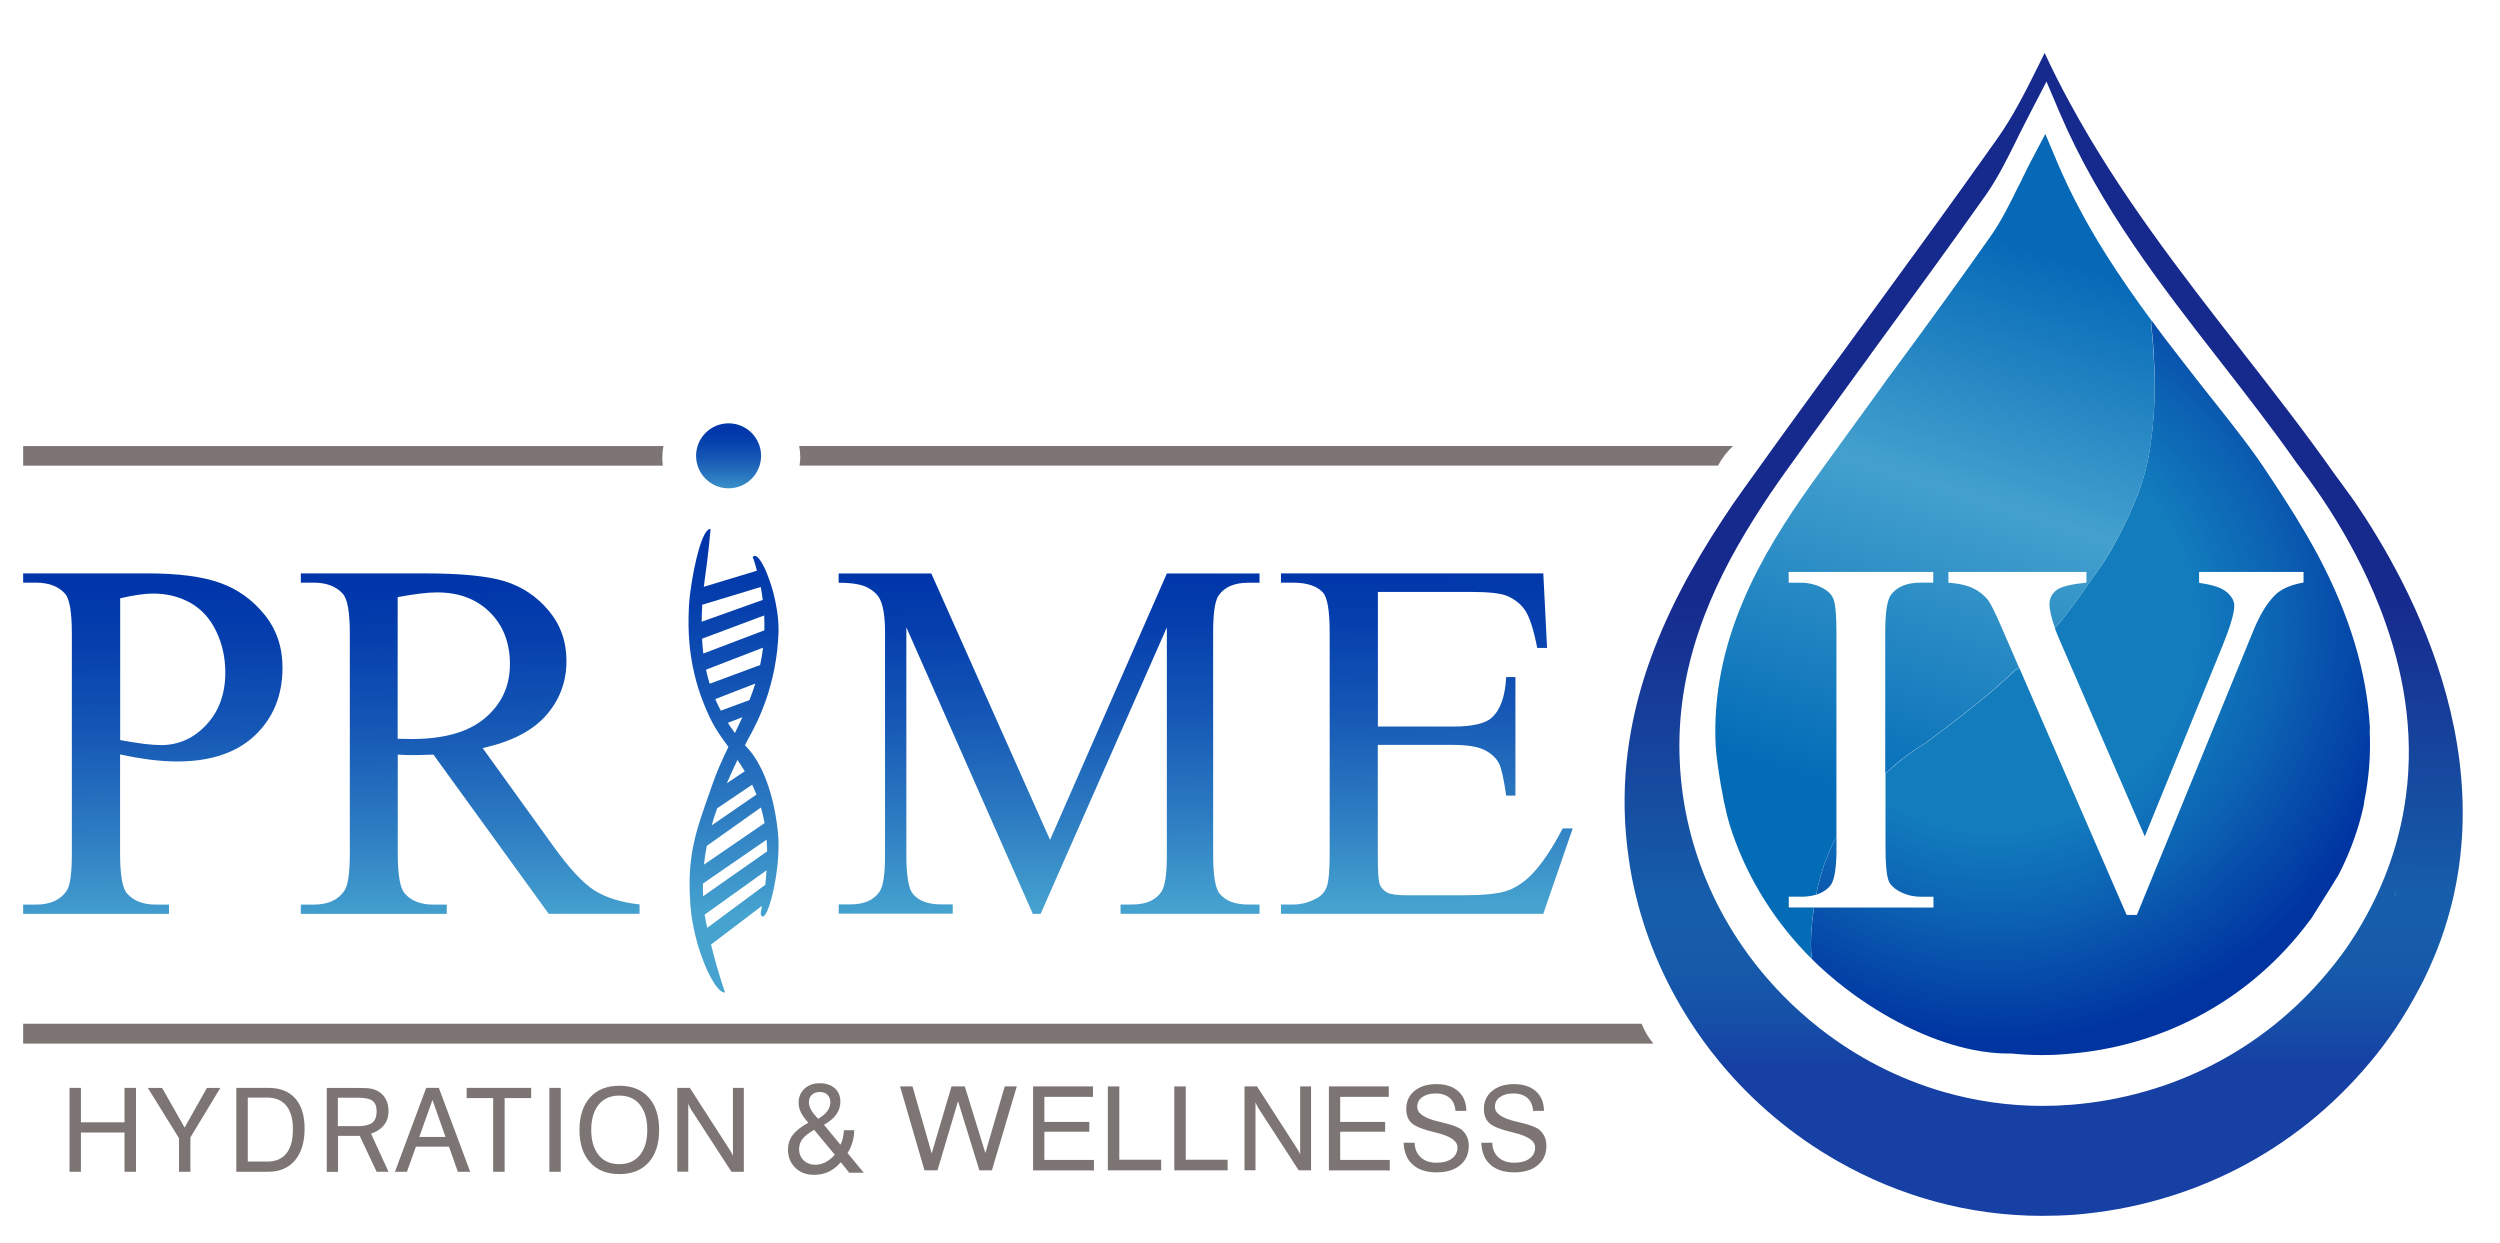 <?xml version="1.0" encoding="UTF-8"?> <!-- Generator: Adobe Illustrator 24.1.1, SVG Export Plug-In . SVG Version: 6.00 Build 0) --> <svg xmlns="http://www.w3.org/2000/svg" xmlns:xlink="http://www.w3.org/1999/xlink" id="Layer_1" x="0px" y="0px" viewBox="0 0 259.2 128.91" style="enable-background:new 0 0 259.2 128.91;" xml:space="preserve"> <style type="text/css"> .st0{fill:url(#SVGID_1_);} .st1{fill:url(#SVGID_2_);} .st2{fill:url(#SVGID_3_);} .st3{fill:url(#SVGID_4_);} .st4{fill:url(#SVGID_5_);} .st5{fill:#EF4136;} .st6{fill:url(#SVGID_6_);} .st7{fill:url(#SVGID_7_);} .st8{fill:url(#SVGID_8_);} .st9{fill:url(#SVGID_9_);} .st10{fill:url(#SVGID_10_);} .st11{fill:#BE1E2D;} .st12{fill:url(#SVGID_11_);} .st13{fill:url(#SVGID_12_);} .st14{fill:url(#SVGID_13_);} .st15{fill:url(#SVGID_14_);} .st16{fill:url(#SVGID_15_);} .st17{fill:url(#SVGID_16_);} .st18{fill:url(#SVGID_17_);} .st19{fill:url(#SVGID_18_);} .st20{fill:url(#SVGID_19_);} .st21{fill:url(#SVGID_20_);} .st22{fill:url(#SVGID_21_);} .st23{fill:url(#SVGID_22_);} .st24{fill:url(#SVGID_23_);} .st25{fill:#EC008C;} .st26{fill:none;} .st27{fill:#7D7573;} .st28{fill:url(#SVGID_24_);} .st29{fill:url(#SVGID_25_);} .st30{fill:url(#SVGID_26_);} </style> <linearGradient id="SVGID_1_" gradientUnits="userSpaceOnUse" x1="204.204" y1="74.018" x2="204.22" y2="74.018"> <stop offset="0" style="stop-color:#0E85D9"></stop> <stop offset="0.206" style="stop-color:#0C6ECA"></stop> <stop offset="0.525" style="stop-color:#0B51B8"></stop> <stop offset="0.8" style="stop-color:#093FAC"></stop> <stop offset="1" style="stop-color:#0939A8"></stop> </linearGradient> <path class="st0" d="M204.22,74.01c0,0.01-0.01,0.01-0.01,0.01l0,0v-0.01h0C204.21,74.01,204.22,74.01,204.22,74.01z"></path> <linearGradient id="SVGID_2_" gradientUnits="userSpaceOnUse" x1="204.204" y1="74.018" x2="204.22" y2="74.018"> <stop offset="0" style="stop-color:#0E85D9"></stop> <stop offset="0.269" style="stop-color:#1794E0"></stop> <stop offset="0.692" style="stop-color:#22A6E8"></stop> <stop offset="1" style="stop-color:#26ACEB"></stop> </linearGradient> <path class="st1" d="M204.22,74.01c0,0.01-0.01,0.01-0.01,0.01l0,0v-0.01h0C204.21,74.01,204.22,74.01,204.22,74.01z"></path> <g> <linearGradient id="SVGID_3_" gradientUnits="userSpaceOnUse" x1="260.374" y1="256.936" x2="260.396" y2="256.936" gradientTransform="matrix(0.668 -0.744 0.744 0.668 -160.923 96.252)"> <stop offset="0" style="stop-color:#0E85D9"></stop> <stop offset="0.269" style="stop-color:#1794E0"></stop> <stop offset="0.692" style="stop-color:#22A6E8"></stop> <stop offset="1" style="stop-color:#26ACEB"></stop> </linearGradient> <path class="st2" d="M204.21,74.02L204.21,74.02L204.21,74.02L204.21,74.02c0.01,0.01,0.01,0,0.01-0.01 C204.22,74.01,204.21,74.01,204.21,74.02z"></path> </g> <linearGradient id="SVGID_4_" gradientUnits="userSpaceOnUse" x1="211.955" y1="125.856" x2="211.739" y2="6.053"> <stop offset="0.128" style="stop-color:#1640A4"></stop> <stop offset="0.17" style="stop-color:#1650A8"></stop> <stop offset="0.218" style="stop-color:#165BAA"></stop> <stop offset="0.274" style="stop-color:#165EAB"></stop> <stop offset="0.54" style="stop-color:#16298D"></stop> </linearGradient> <path class="st3" d="M244.21,52.13c-0.03-0.05-0.07-0.1-0.1-0.15c-0.99-1.4-1.71-2.33-1.97-2.7c-3.09-4.4-6.47-8.73-9.72-12.9 l-0.06-0.08c-6.27-8.05-12.71-16.32-17.77-25.65c-0.92-1.69-1.79-3.4-2.6-5.16c-0.07,0.15-0.19,0.38-0.3,0.61 c-0.19,0.38-0.38,0.77-0.38,0.77c-1.33,2.68-2.6,5.2-4.23,7.5c-4.62,6.55-9.42,13.1-14.07,19.48l-0.05,0.06l-0.41,0.56 c-0.43,0.59-0.86,1.18-1.29,1.78c-0.83,1.13-1.67,2.26-2.51,3.41c-2.6,3.57-5.22,7.18-7.79,10.78c-0.4,0.55-0.79,1.12-1.19,1.68 c-0.02,0.03-0.04,0.06-0.07,0.1c-6.17,9.06-11.82,19.9-11.22,32.78c0.06,1.31,0.19,2.6,0.37,3.88c0.14,1.04,0.32,2.07,0.55,3.09 c1.09,4.97,3.07,9.64,5.76,13.83c0.94,1.48,1.97,2.89,3.09,4.25c3.41,4.15,7.58,7.67,12.28,10.34c6.3,3.6,13.55,5.67,21.18,5.67 c1.16,0,2.32-0.04,3.42-0.12c12.02-0.98,22.84-6.54,30.52-15.71c2-2.36,3.7-4.93,5.1-7.6c0.16-0.28,0.3-0.56,0.44-0.83 c0.1-0.22,0.2-0.43,0.31-0.64C261.31,80.79,249.87,60.46,244.21,52.13z M248.21,92.99c0.07-0.12,0.13-0.23,0.18-0.35 c0,0,0.02,0.03,0.02,0.03L248.21,92.99z M249.24,83.89c-0.71,4.13-2.23,8.42-4.87,12.73c-0.12,0.2-0.26,0.41-0.39,0.61 c-0.35,0.57-0.74,1.12-1.14,1.67c-0.51,0.69-1.03,1.36-1.59,2.02c-6.66,7.95-16.07,12.78-26.5,13.62c-0.99,0.08-1.99,0.12-2.99,0.12 c-3.49,0-6.91-0.5-10.14-1.42c-4.73-1.35-9.1-3.61-12.91-6.59c-1.36-1.06-2.65-2.21-3.85-3.44c-6.24-6.35-10.27-14.87-10.7-24.19 c-0.47-9.74,3.18-18.04,7.62-25.12c0.04-0.06,0.08-0.12,0.11-0.18c1.07-1.71,2.19-3.34,3.31-4.91c1.67-2.34,3.36-4.66,5.04-6.96 c0.84-1.17,1.69-2.34,2.53-3.49c0.42-0.56,0.82-1.12,1.22-1.68l0.51-0.7l0.69-0.95c3.53-4.82,7.16-9.81,10.66-14.75 c1.25-1.77,2.25-3.79,3.24-5.79l0.23-0.47c0.41-0.8,0.81-1.62,1.25-2.46l1.61-3.1l1.36,3.2c4.11,9.68,10.5,17.9,16.7,25.86 c2.48,3.2,5.29,6.79,7.79,10.36c0.47,0.65,1.85,2.39,3.5,4.97c0.03,0.04,0.06,0.09,0.09,0.14c1.63,2.56,3.52,5.93,5.07,9.87 c0.26,0.62,0.48,1.27,0.71,1.92C249.35,70.37,250.46,76.91,249.24,83.89z"></path> <linearGradient id="SVGID_5_" gradientUnits="userSpaceOnUse" x1="204.204" y1="74.018" x2="204.22" y2="74.018"> <stop offset="0" style="stop-color:#0E85D9"></stop> <stop offset="0.206" style="stop-color:#0C6ECA"></stop> <stop offset="0.525" style="stop-color:#0B51B8"></stop> <stop offset="0.8" style="stop-color:#093FAC"></stop> <stop offset="1" style="stop-color:#0939A8"></stop> </linearGradient> <path class="st4" d="M204.21,74.02L204.21,74.02L204.21,74.02L204.21,74.02c0.01,0.01,0.01,0,0.01-0.01 C204.22,74.01,204.21,74.01,204.21,74.02z"></path> <path class="st5" d="M204.2,74.02L204.2,74.02L204.2,74.02L204.2,74.02L204.2,74.02z"></path> <g> <g> <linearGradient id="SVGID_6_" gradientUnits="userSpaceOnUse" x1="213.711" y1="64.255" x2="213.597" y2="64.613"> <stop offset="0.133" style="stop-color:#0569B7"></stop> <stop offset="0.429" style="stop-color:#44A1CE"></stop> <stop offset="0.803" style="stop-color:#026CB7"></stop> </linearGradient> <path class="st6" d="M213.67,64.41l-0.14,0.16c0,0.01,0.01,0.02,0.01,0.03c0.08-0.1,0.16-0.21,0.25-0.32 C213.75,64.32,213.71,64.36,213.67,64.41z"></path> <radialGradient id="SVGID_7_" cx="207.459" cy="67.499" r="43.846" gradientUnits="userSpaceOnUse"> <stop offset="0.458" style="stop-color:#127CBD"></stop> <stop offset="0.778" style="stop-color:#0034A1"></stop> </radialGradient> <path class="st7" d="M204.22,74.01c0,0-0.01,0.01-0.01,0.01h0v-0.01h0C204.21,74.01,204.22,74.01,204.22,74.01z"></path> <radialGradient id="SVGID_8_" cx="209.137" cy="69.366" r="0.868" gradientUnits="userSpaceOnUse"> <stop offset="0.458" style="stop-color:#127CBD"></stop> <stop offset="0.778" style="stop-color:#0034A1"></stop> </radialGradient> <path class="st8" d="M209.16,69.44l-0.01,0.01c-0.05,0.05-0.1,0.1-0.14,0.13c0.03-0.03,0.08-0.09,0.15-0.16L209.16,69.44z"></path> <radialGradient id="SVGID_9_" cx="213.516" cy="64.65" r="0.201" gradientUnits="userSpaceOnUse"> <stop offset="0.458" style="stop-color:#127CBD"></stop> <stop offset="0.778" style="stop-color:#0034A1"></stop> </radialGradient> <polygon class="st9" points="213.54,64.6 213.58,64.62 213.56,64.65 "></polygon> <radialGradient id="SVGID_10_" cx="218.462" cy="57.717" r="0.356" gradientUnits="userSpaceOnUse"> <stop offset="0.458" style="stop-color:#127CBD"></stop> <stop offset="0.778" style="stop-color:#0034A1"></stop> </radialGradient> <path class="st10" d="M218.58,57.67c-0.01,0.01-0.02,0.03-0.03,0.04l-0.04-0.04L218.58,57.67z"></path> </g> </g> <path class="st5" d="M208.09,70.34l-0.95,0.85c0.59-0.51,1.18-1.04,1.77-1.6C208.64,69.84,208.36,70.1,208.09,70.34z"></path> <path class="st11" d="M190.15,89.38c-0.03,0.07-0.05,0.13-0.07,0.2C190.11,89.51,190.13,89.45,190.15,89.38 C190.15,89.38,190.15,89.38,190.15,89.38z M190.16,89.38c0.01,0,0.01,0.01,0.02,0.01c0.04-0.11,0.08-0.22,0.12-0.33 C190.25,89.17,190.21,89.27,190.16,89.38z M190.66,88.16c0,0,0,0.01-0.01,0.01c-0.11,0.27-0.22,0.53-0.33,0.81 C190.51,88.55,190.64,88.23,190.66,88.16C190.66,88.15,190.66,88.15,190.66,88.16z"></path> <g> <radialGradient id="SVGID_11_" cx="206.673" cy="65.142" r="53.038" gradientUnits="userSpaceOnUse"> <stop offset="0.399" style="stop-color:#127CBD"></stop> <stop offset="0.559" style="stop-color:#0C63B3"></stop> <stop offset="0.813" style="stop-color:#0034A1"></stop> </radialGradient> <path class="st12" d="M189.73,88.15c-0.11,0.27-0.22,0.54-0.33,0.83l-0.12,0.32l-0.02-0.02l-0.03,0.1 c-0.02,0.06-0.05,0.13-0.08,0.22c-0.32,0.92-0.61,2.01-0.84,3.16c0.64-0.2,1.15-0.54,1.51-1.01c0.39-0.53,0.59-1.83,0.59-3.88 v-1.13C190.16,87.19,189.93,87.66,189.73,88.15z M189.73,88.15c-0.11,0.27-0.22,0.54-0.33,0.83l-0.12,0.32l-0.02-0.02l-0.03,0.1 c-0.02,0.06-0.05,0.13-0.08,0.22c-0.32,0.92-0.61,2.01-0.84,3.16c0.64-0.2,1.15-0.54,1.51-1.01c0.39-0.53,0.59-1.83,0.59-3.88 v-1.13C190.16,87.19,189.93,87.66,189.73,88.15z M189.73,88.15c-0.11,0.27-0.22,0.54-0.33,0.83l-0.12,0.32l-0.02-0.02l-0.03,0.1 c-0.02,0.06-0.05,0.13-0.08,0.22c-0.32,0.92-0.61,2.01-0.84,3.16c0.64-0.2,1.15-0.54,1.51-1.01c0.39-0.53,0.59-1.83,0.59-3.88 v-1.13C190.16,87.19,189.93,87.66,189.73,88.15z M245.69,75.76l0.02-0.27l0-0.02h0c-0.29-5.7-2.1-11.72-5.38-17.89 c-0.77-1.44-1.59-2.82-2.34-4.05c-0.75-1.22-1.44-2.28-1.95-3.05L236,50.41c-0.27-0.4-0.5-0.75-0.69-1.04 c-1.63-2.53-3.55-4.96-5.41-7.31l-0.29-0.37c-0.44-0.55-0.87-1.09-1.28-1.61l-0.57-0.73c-1.13-1.45-2.33-2.99-3.49-4.51l-0.53-0.72 c-0.19-0.26-0.39-0.52-0.58-0.79l-0.03-0.03c0-0.01-0.01-0.01-0.01-0.02l-0.1,0.03l0,0.03c0.13,1.22,0.24,2.42,0.29,3.57 c0.22,3.55,0.05,7.02-0.53,10.32c-0.19,1.05-0.46,2.11-0.83,3.14c-0.1,0.32-0.23,0.76-0.41,1.15c-0.24,0.6-0.52,1.25-0.85,2 c-0.09,0.19-0.17,0.36-0.27,0.55c-0.04,0.09-0.09,0.19-0.13,0.28l-0.14,0.28c-0.02,0.05-0.06,0.11-0.09,0.18l-0.02,0.04l-0.02,0.06 c-0.02,0.01-0.02,0.03-0.03,0.05l-0.06,0.12c-0.09,0.18-0.18,0.35-0.28,0.54c-0.11,0.2-0.22,0.4-0.32,0.6l-0.11,0.19l-0.13,0.24 c-0.05,0.1-0.11,0.2-0.18,0.34l-0.13,0.22c-0.56,0.96-1.2,1.86-1.82,2.72l-0.26,0.36c-0.16,0.23-0.32,0.46-0.48,0.68 c-0.74,1.08-1.56,2.18-2.43,3.29l-0.02,0.02c-0.08,0.1-0.16,0.21-0.25,0.32l0.04,0.03l-0.02,0.03l-0.02-0.05 c0-0.01-0.01-0.02-0.01-0.03l-0.1,0.12l-0.28,0.31l-0.09,0.1c0.16,0.46,0.37,0.96,0.61,1.51l8.72,20.1l8.09-19.84 c0.79-1.95,1.19-3.33,1.19-4.08c0-0.46-0.24-0.92-0.71-1.35c-0.48-0.44-1.31-0.75-2.46-0.94c-0.09-0.02-0.23-0.04-0.44-0.07 L228,60.4v-1.1h10.83v1.1l-0.07,0.01c-1.2,0.22-2.12,0.61-2.74,1.15c-0.89,0.82-1.69,2.1-2.38,3.8l-12.09,29.5h-1.06l-11.14-25.64 l-0.19,0.21l-0.01-0.02c0,0,0,0,0,0.01l0.01,0.02l-0.01,0.01c-0.05,0.05-0.1,0.1-0.14,0.13c0.03-0.03,0.08-0.09,0.15-0.16 l-0.04-0.11l-0.06,0.07c-0.06,0.06-0.12,0.12-0.18,0.18c-0.62,0.59-1.24,1.14-1.77,1.6l-0.34,0.3l-0.07,0.06l-0.05,0.06 c-0.04,0.02-0.08,0.05-0.14,0.11c-0.05,0.06-0.1,0.1-0.17,0.14l-0.05,0.05c-0.04,0.03-0.09,0.08-0.15,0.12l-0.26,0.22 c-0.02,0.02-0.03,0.03-0.05,0.05v-0.02l-0.11,0.09c-1.29,1.07-2.58,2.06-3.78,2.98c-0.05,0.04-0.11,0.08-0.16,0.12l-0.06,0.05 c-0.03,0.03-0.06,0.05-0.1,0.07c-0.16,0.13-0.33,0.26-0.5,0.38l-0.33,0.25c-0.38,0.29-0.74,0.56-1.1,0.83 c-0.49,0.29-1.11,0.68-1.82,1.2c-0.72,0.52-1.53,1.18-2.38,1.99v7.66c0,1.73,0.11,2.89,0.32,3.44c0.16,0.41,0.51,0.76,1.03,1.06 c0.71,0.4,1.48,0.6,2.28,0.6h1.34v1.12h-12.38c-0.33,2.15-0.41,4.24-0.2,5.36l0.07,0.07c0.12,0.13,0.24,0.25,0.37,0.37 c0.06,0.06,0.13,0.12,0.2,0.19l0.16,0.15c1.09,1.01,2.27,1.98,3.53,2.89c4.04,2.92,8.43,4.95,12.37,5.73 c1.25,0.25,2.47,0.38,3.63,0.38c0.12,0,0.23,0,0.33,0c1.02,0.1,2.08,0.16,3.16,0.16c0.96,0,1.84-0.04,2.68-0.12 c9.4-0.74,17.86-5.09,23.83-12.23c0.48-0.59,0.97-1.19,1.43-1.82l2.33-3.71l0.01-0.03l0.48-0.77c0.06-0.11,0.11-0.21,0.16-0.32 c1.11-2.21,1.95-4.55,2.47-6.97l0.02-0.26C245.61,80.75,245.81,78.26,245.69,75.76z M189.82,91.74c0.39-0.53,0.59-1.83,0.59-3.88 v-1.13c-0.25,0.46-0.48,0.93-0.68,1.41c-0.11,0.27-0.22,0.54-0.33,0.83l-0.12,0.32l-0.02-0.02l-0.03,0.1 c-0.02,0.06-0.05,0.13-0.08,0.22c-0.32,0.92-0.61,2.01-0.84,3.16C188.94,92.55,189.45,92.21,189.82,91.74z M189.73,88.15 c-0.11,0.27-0.22,0.54-0.33,0.83l-0.12,0.32l-0.02-0.02l-0.03,0.1c-0.02,0.06-0.05,0.13-0.08,0.22c-0.32,0.92-0.61,2.01-0.84,3.16 c0.64-0.2,1.15-0.54,1.51-1.01c0.39-0.53,0.59-1.83,0.59-3.88v-1.13C190.16,87.19,189.93,87.66,189.73,88.15z M189.73,88.15 c-0.11,0.27-0.22,0.54-0.33,0.83l-0.12,0.32l-0.02-0.02l-0.03,0.1c-0.02,0.06-0.05,0.13-0.08,0.22c-0.32,0.92-0.61,2.01-0.84,3.16 c0.64-0.2,1.15-0.54,1.51-1.01c0.39-0.53,0.59-1.83,0.59-3.88v-1.13C190.16,87.19,189.93,87.66,189.73,88.15z"></path> <radialGradient id="SVGID_12_" cx="206.673" cy="65.142" r="53.038" gradientUnits="userSpaceOnUse"> <stop offset="0.399" style="stop-color:#127CBD"></stop> <stop offset="0.559" style="stop-color:#0C63B3"></stop> <stop offset="0.813" style="stop-color:#0034A1"></stop> </radialGradient> <path class="st13" d="M218.55,57.71l-0.04-0.04l0.07,0C218.57,57.68,218.56,57.7,218.55,57.71z"></path> <radialGradient id="SVGID_13_" cx="206.673" cy="65.142" r="53.038" gradientUnits="userSpaceOnUse"> <stop offset="0.399" style="stop-color:#127CBD"></stop> <stop offset="0.559" style="stop-color:#0C63B3"></stop> <stop offset="0.813" style="stop-color:#0034A1"></stop> </radialGradient> <path class="st14" d="M204.21,74.02L204.21,74.02L204.21,74.02L204.21,74.02c0-0.01,0.01-0.01,0.01-0.01 C204.22,74.02,204.21,74.02,204.21,74.02z"></path> <radialGradient id="SVGID_14_" cx="206.672" cy="65.142" r="53.038" gradientUnits="userSpaceOnUse"> <stop offset="0.399" style="stop-color:#127CBD"></stop> <stop offset="0.559" style="stop-color:#0C63B3"></stop> <stop offset="0.813" style="stop-color:#0034A1"></stop> </radialGradient> <path class="st15" d="M209.16,69.41C209.16,69.41,209.16,69.41,209.16,69.41l-0.05-0.1L209.16,69.41z"></path> <radialGradient id="SVGID_15_" cx="208.982" cy="69.112" r="3.858" gradientUnits="userSpaceOnUse"> <stop offset="0.399" style="stop-color:#127CBD"></stop> <stop offset="0.559" style="stop-color:#0C63B3"></stop> <stop offset="0.813" style="stop-color:#0034A1"></stop> </radialGradient> <path class="st16" d="M209.35,69.22l-0.19,0.21l-0.01-0.02c0.05-0.06,0.11-0.13,0.19-0.2L209.35,69.22z"></path> </g> <g> <g> <linearGradient id="SVGID_16_" gradientUnits="userSpaceOnUse" x1="229.694" y1="22.785" x2="205.388" y2="98.819"> <stop offset="0.133" style="stop-color:#0569B7"></stop> <stop offset="0.429" style="stop-color:#44A1CE"></stop> <stop offset="0.803" style="stop-color:#026CB7"></stop> </linearGradient> <path class="st17" d="M218.58,57.67c-0.01,0.01-0.02,0.03-0.03,0.04l-0.04-0.04L218.58,57.67z"></path> </g> <g> <linearGradient id="SVGID_17_" gradientUnits="userSpaceOnUse" x1="214.581" y1="14.687" x2="187.525" y2="99.323"> <stop offset="0.133" style="stop-color:#0569B7"></stop> <stop offset="0.429" style="stop-color:#44A1CE"></stop> <stop offset="0.803" style="stop-color:#026CB7"></stop> </linearGradient> <path class="st18" d="M222.79,47.22c-0.19,1.05-0.46,2.11-0.83,3.14c-0.1,0.32-0.23,0.76-0.41,1.15c-0.24,0.6-0.52,1.25-0.85,2 c-0.09,0.19-0.17,0.36-0.27,0.55c-0.04,0.09-0.09,0.19-0.13,0.28l-0.14,0.28c-0.02,0.05-0.06,0.11-0.09,0.18l-0.02,0.04 l-0.02,0.06c-0.02,0.01-0.02,0.03-0.03,0.05l-0.06,0.12c-0.09,0.18-0.18,0.35-0.28,0.54c-0.11,0.2-0.22,0.4-0.32,0.6l-0.11,0.19 l-0.13,0.24c-0.05,0.1-0.11,0.2-0.18,0.34l-0.13,0.22c-0.56,0.96-1.2,1.86-1.82,2.72l-0.26,0.36c-0.16,0.23-0.32,0.46-0.48,0.68 c-0.74,1.08-1.56,2.18-2.43,3.29l-0.02,0.02c-0.04,0.04-0.08,0.08-0.12,0.13l-0.14,0.16l-0.1,0.12l-0.28,0.31l-0.09,0.1 c-0.37-1.04-0.56-1.85-0.56-2.43c0-0.59,0.22-1.06,0.68-1.44c0.46-0.38,1.49-0.64,3.07-0.8l0.08-0.01V59.3h-14.31v1.11l0.08,0.01 c1.04,0.08,1.87,0.27,2.48,0.57c0.61,0.29,1.12,0.7,1.54,1.21c0.26,0.33,0.73,1.27,1.39,2.79l1.83,4.22 c-0.07,0.08-0.13,0.15-0.19,0.2l-0.05-0.1l-0.06,0.07c-0.06,0.06-0.12,0.12-0.18,0.18c-0.62,0.59-1.24,1.14-1.77,1.6l-0.34,0.3 l-0.07,0.06l-0.05,0.06c-0.04,0.02-0.08,0.05-0.14,0.11c-0.05,0.06-0.1,0.1-0.17,0.14l-0.05,0.05c-0.04,0.03-0.09,0.08-0.15,0.12 l-0.26,0.22c-0.02,0.02-0.03,0.03-0.05,0.05v-0.02l-0.11,0.09c-1.29,1.07-2.58,2.06-3.78,2.98c-0.05,0.04-0.11,0.08-0.16,0.12 l-0.06,0.05c-0.03,0.03-0.06,0.05-0.1,0.07c-0.16,0.13-0.33,0.26-0.5,0.38l-0.33,0.25c-0.38,0.29-0.74,0.56-1.1,0.83 c-0.49,0.29-1.11,0.68-1.82,1.2c-0.72,0.52-1.53,1.18-2.38,1.99V65.51c0-2.05,0.21-3.35,0.62-3.88c0.63-0.8,1.64-1.22,3.02-1.22 h1.34V59.3h-14.99v1.12h1.31c0.8,0,1.57,0.2,2.31,0.6c0.51,0.29,0.84,0.65,1.01,1.06c0.22,0.55,0.32,1.7,0.32,3.44v21.22 c-0.25,0.46-0.48,0.93-0.68,1.41c-0.11,0.27-0.22,0.54-0.33,0.83l-0.12,0.32l-0.02-0.02l-0.03,0.1c-0.02,0.06-0.05,0.13-0.08,0.22 c-0.32,0.92-0.61,2.01-0.84,3.16c-0.45,0.14-0.96,0.21-1.53,0.21h-1.31v1.12h2.61c-0.33,2.15-0.41,4.24-0.2,5.36 c-3.74-3.7-6.6-8.23-8.26-13.09c-0.04-0.13-0.16-0.47-0.16-0.47c-0.03-0.11-0.06-0.22-0.1-0.32l-0.01-0.04 c-0.21-0.68-0.41-1.5-0.62-2.51c-0.45-2.22-0.79-4.68-0.84-5.69c-0.53-10.92,4.72-19.84,9.92-27.14c1.22-1.71,2.59-3.6,4.43-6.13 c0.88-1.22,1.76-2.44,2.64-3.64c0.18-0.25,0.36-0.51,0.54-0.75l0.26-0.37l1.09-1.47c3.58-4.86,6.71-9.19,9.56-13.24 c1.13-1.59,2.03-3.4,2.89-5.16l0.22-0.42l0.29-0.6c0.26-0.52,0.52-1.07,0.81-1.62l1.53-2.9l1.26,2.99 c2.78,6.57,6.69,12.21,9.78,16.4l-0.1,0.03l0,0.03c0.13,1.22,0.24,2.42,0.29,3.57C223.54,40.46,223.37,43.93,222.79,47.22z"></path> <linearGradient id="SVGID_18_" gradientUnits="userSpaceOnUse" x1="213.71" y1="64.26" x2="213.601" y2="64.601"> <stop offset="0.133" style="stop-color:#0569B7"></stop> <stop offset="0.429" style="stop-color:#44A1CE"></stop> <stop offset="0.803" style="stop-color:#026CB7"></stop> </linearGradient> <path class="st19" d="M213.67,64.41c0.04-0.05,0.08-0.09,0.12-0.13c-0.08,0.1-0.16,0.21-0.25,0.32c0-0.01-0.01-0.02-0.01-0.03 L213.67,64.41z"></path> <linearGradient id="SVGID_19_" gradientUnits="userSpaceOnUse" x1="218.544" y1="57.662" x2="218.53" y2="57.706"> <stop offset="0.133" style="stop-color:#0569B7"></stop> <stop offset="0.429" style="stop-color:#44A1CE"></stop> <stop offset="0.803" style="stop-color:#026CB7"></stop> </linearGradient> <path class="st20" d="M218.58,57.67c-0.01,0.01-0.02,0.03-0.03,0.04l-0.04-0.04L218.58,57.67z"></path> </g> </g> <linearGradient id="SVGID_20_" gradientUnits="userSpaceOnUse" x1="15.495" y1="60.917" x2="16.08" y2="96.188"> <stop offset="4.926108e-03" style="stop-color:#0036AA"></stop> <stop offset="0.163" style="stop-color:#063FAD"></stop> <stop offset="0.421" style="stop-color:#1557B5"></stop> <stop offset="0.745" style="stop-color:#2F7FC3"></stop> <stop offset="1" style="stop-color:#46A3CF"></stop> </linearGradient> <path class="st21" d="M12.45,78.22V88.5c0,2.22,0.24,3.6,0.73,4.14c0.66,0.76,1.66,1.15,2.99,1.15h1.35v0.96H2.4v-0.96h1.33 c1.49,0,2.56-0.49,3.2-1.46c0.35-0.54,0.52-1.81,0.52-3.83V65.7c0-2.22-0.23-3.6-0.7-4.14c-0.68-0.76-1.68-1.15-3.02-1.15H2.4v-0.96 h12.94c3.16,0,5.65,0.33,7.47,0.98c1.82,0.65,3.36,1.75,4.61,3.29c1.25,1.54,1.87,3.38,1.87,5.49c0,2.88-0.95,5.22-2.85,7.03 c-1.9,1.8-4.59,2.71-8.06,2.71c-0.85,0-1.77-0.06-2.76-0.18C14.63,78.64,13.57,78.46,12.45,78.22z M12.45,76.73 c0.92,0.17,1.73,0.3,2.45,0.39c0.71,0.09,1.32,0.13,1.82,0.13c1.8,0,3.36-0.7,4.67-2.1c1.31-1.4,1.97-3.21,1.97-5.43 c0-1.53-0.31-2.95-0.94-4.26c-0.62-1.31-1.51-2.29-2.65-2.94c-1.15-0.65-2.45-0.98-3.9-0.98c-0.88,0-2.02,0.17-3.41,0.49V76.73z"></path> <linearGradient id="SVGID_21_" gradientUnits="userSpaceOnUse" x1="48.188" y1="60.374" x2="48.773" y2="95.645"> <stop offset="4.926108e-03" style="stop-color:#0036AA"></stop> <stop offset="0.163" style="stop-color:#063FAD"></stop> <stop offset="0.421" style="stop-color:#1557B5"></stop> <stop offset="0.745" style="stop-color:#2F7FC3"></stop> <stop offset="1" style="stop-color:#46A3CF"></stop> </linearGradient> <path class="st22" d="M66.31,94.74h-9.42l-11.95-16.5c-0.88,0.03-1.61,0.05-2.16,0.05c-0.23,0-0.47,0-0.73-0.01 c-0.26-0.01-0.53-0.02-0.81-0.04V88.5c0,2.22,0.24,3.6,0.73,4.14c0.66,0.76,1.65,1.15,2.97,1.15h1.38v0.96H31.19v-0.96h1.33 c1.49,0,2.56-0.49,3.2-1.46c0.36-0.54,0.55-1.81,0.55-3.83V65.7c0-2.22-0.24-3.6-0.73-4.14c-0.68-0.76-1.68-1.15-3.02-1.15h-1.33 v-0.96h12.86c3.75,0,6.51,0.27,8.29,0.82c1.78,0.55,3.29,1.55,4.53,3.02c1.24,1.47,1.86,3.21,1.86,5.24c0,2.17-0.71,4.05-2.12,5.65 c-1.41,1.6-3.6,2.72-6.57,3.38l7.29,10.12c1.67,2.33,3.1,3.87,4.29,4.63c1.2,0.76,2.76,1.25,4.69,1.46V94.74z M41.24,76.6 c0.33,0,0.62,0,0.86,0.01c0.24,0.01,0.44,0.01,0.6,0.01c3.37,0,5.9-0.73,7.61-2.19c1.71-1.46,2.56-3.31,2.56-5.57 c0-2.2-0.69-4-2.07-5.37c-1.38-1.38-3.21-2.07-5.48-2.07c-1.01,0-2.37,0.17-4.09,0.49V76.6z"></path> <linearGradient id="SVGID_22_" gradientUnits="userSpaceOnUse" x1="108.487" y1="59.373" x2="109.072" y2="94.644"> <stop offset="4.926108e-03" style="stop-color:#0036AA"></stop> <stop offset="0.163" style="stop-color:#063FAD"></stop> <stop offset="0.421" style="stop-color:#1557B5"></stop> <stop offset="0.745" style="stop-color:#2F7FC3"></stop> <stop offset="1" style="stop-color:#46A3CF"></stop> </linearGradient> <path class="st23" d="M107.08,94.74l-13.11-29.7v23.58c0,2.17,0.23,3.52,0.68,4.06c0.62,0.73,1.59,1.09,2.93,1.09h1.2v0.96H86.96 v-0.96h1.2c1.43,0,2.45-0.45,3.05-1.35c0.37-0.56,0.55-1.82,0.55-3.8V65.57c0-1.56-0.17-2.69-0.5-3.38 c-0.23-0.5-0.66-0.92-1.29-1.26c-0.63-0.34-1.63-0.51-3.02-0.51v-0.96h9.61l12.31,27.62l12.11-27.62h9.61v0.96h-1.18 c-1.45,0-2.48,0.45-3.08,1.35c-0.37,0.56-0.55,1.82-0.55,3.8v23.06c0,2.17,0.23,3.52,0.7,4.06c0.62,0.73,1.59,1.09,2.93,1.09h1.18 v0.96h-14.41v-0.96h1.2c1.45,0,2.47-0.45,3.05-1.35c0.37-0.56,0.55-1.82,0.55-3.8V65.05l-13.09,29.7H107.08z"></path> <linearGradient id="SVGID_23_" gradientUnits="userSpaceOnUse" x1="147.413" y1="58.727" x2="147.999" y2="93.998"> <stop offset="4.926108e-03" style="stop-color:#0036AA"></stop> <stop offset="0.163" style="stop-color:#063FAD"></stop> <stop offset="0.421" style="stop-color:#1557B5"></stop> <stop offset="0.745" style="stop-color:#2F7FC3"></stop> <stop offset="1" style="stop-color:#46A3CF"></stop> </linearGradient> <path class="st24" d="M142.86,61.38v13.95h7.76c2.01,0,3.36-0.3,4.03-0.91c0.9-0.8,1.41-2.2,1.51-4.22h0.96v12.29h-0.96 c-0.24-1.72-0.49-2.82-0.73-3.31c-0.31-0.61-0.82-1.08-1.54-1.43c-0.71-0.35-1.8-0.52-3.28-0.52h-7.76v11.63 c0,1.56,0.07,2.51,0.21,2.85c0.14,0.34,0.38,0.61,0.73,0.81c0.35,0.2,1.01,0.3,1.98,0.3h5.99c2,0,3.44-0.14,4.35-0.42 c0.9-0.28,1.77-0.82,2.6-1.64c1.08-1.08,2.18-2.7,3.31-4.87h1.04l-3.05,8.85h-27.2v-0.96h1.25c0.83,0,1.62-0.2,2.37-0.6 c0.56-0.28,0.93-0.69,1.13-1.25c0.2-0.56,0.3-1.69,0.3-3.41V65.59c0-2.24-0.23-3.62-0.68-4.14c-0.62-0.69-1.67-1.04-3.12-1.04h-1.25 v-0.96h27.2l0.39,7.73h-1.02c-0.36-1.86-0.77-3.13-1.21-3.83c-0.44-0.69-1.1-1.22-1.97-1.59c-0.69-0.26-1.92-0.39-3.67-0.39H142.86z "></path> <path class="st25" d="M86.36,116.33l-0.02,0.03l0,0L86.36,116.33L86.36,116.33z"></path> <line class="st26" x1="86.36" y1="116.33" x2="86.01" y2="115.96"></line> <line class="st26" x1="86.15" y1="116.17" x2="86.03" y2="116.17"></line> <path class="st27" d="M7.21,121.49v-8.7h1.18v3.57h4.52v-3.57h1.19v8.7h-1.19v-4.07H8.39v4.07H7.21z"></path> <path class="st27" d="M19.75,121.49h-1.19v-3.48l-3.23-5.21h1.48l2.33,4.11l2.31-4.11h1.39l-3.1,5.13V121.49z"></path> <path class="st27" d="M24.5,121.49v-8.7h3.32c1.21,0,2.14,0.36,2.79,1.09c0.64,0.72,0.97,1.77,0.97,3.13c0,1.41-0.33,2.51-1,3.3 c-0.67,0.79-1.6,1.18-2.8,1.18H24.5z M27.72,113.8h-2.03v6.63h2.03c0.87,0,1.53-0.28,1.98-0.85c0.45-0.56,0.67-1.4,0.67-2.51 c0-1.06-0.23-1.87-0.68-2.43C29.23,114.08,28.57,113.8,27.72,113.8z"></path> <path class="st27" d="M40.95,121.49l3.24-8.7h1.31l3.25,8.7h-1.28l-0.92-2.6h-3.43l-0.93,2.6H40.95z M43.47,117.88h2.72l-1.35-3.84 L43.47,117.88z"></path> <path class="st27" d="M39.98,116.41c0.2-0.33,0.3-0.73,0.3-1.2c0-0.48-0.09-0.9-0.29-1.26c-0.19-0.36-0.47-0.63-0.84-0.84 c-0.2-0.11-0.44-0.19-0.69-0.24c-0.26-0.05-0.66-0.07-1.21-0.07H36.7h-1.31h-1.51v4.07v3.24v1.39h1.17v-3v-0.62v-0.11h1.34h0.1 c0.2,0.01,0.6,0.01,0.81,0l1.75,3.72h1.23l-1.81-3.95C39.46,117.21,39.85,116.62,39.98,116.41z M37.06,116.76H37h-1.93h-0.04v-2.95 h2.04c0.75,0,1.27,0.11,1.55,0.32c0.29,0.22,0.43,0.58,0.43,1.09c0,0.55-0.15,0.94-0.45,1.18c-0.12,0.1-0.28,0.17-0.48,0.23 C37.85,116.72,37.49,116.76,37.06,116.76z"></path> <path class="st27" d="M51.13,121.49v-7.64h-2.75v-1.06h6.69v1.06h-2.75v7.64H51.13z"></path> <path class="st27" d="M56.96,121.49v-8.7h1.18v8.7H56.96z"></path> <path class="st27" d="M60.08,117.15c0-1.44,0.37-2.56,1.1-3.37c0.73-0.81,1.74-1.21,3.04-1.21c1.29,0,2.3,0.4,3.03,1.21 c0.73,0.81,1.09,1.93,1.09,3.37c0,1.44-0.36,2.56-1.09,3.37c-0.73,0.81-1.74,1.21-3.03,1.21c-1.29,0-2.31-0.4-3.04-1.21 C60.45,119.71,60.08,118.59,60.08,117.15z M61.3,117.15c0,1.11,0.26,1.98,0.77,2.61c0.51,0.63,1.23,0.94,2.14,0.94 c0.91,0,1.62-0.31,2.13-0.94c0.51-0.63,0.77-1.5,0.77-2.61c0-1.12-0.26-1.99-0.77-2.62c-0.51-0.63-1.22-0.94-2.13-0.94 c-0.91,0-1.62,0.31-2.14,0.94C61.56,115.16,61.3,116.03,61.3,117.15z"></path> <path class="st27" d="M70.22,121.49v-8.7h1.3l4.07,6.32c0.09,0.14,0.17,0.27,0.24,0.39c0.07,0.12,0.12,0.24,0.16,0.34v-7.05h1.13 v8.7h-1.28l-4.16-6.41c-0.06-0.1-0.12-0.2-0.17-0.31c-0.05-0.11-0.1-0.22-0.15-0.34v7.05H70.22z"></path> <path class="st27" d="M85.15,117.01l0.12,0.15l0.01-0.01L85.15,117.01z M87.2,119.14c-0.01,0.02-0.02,0.04-0.04,0.05 c-0.03,0.04-0.06,0.09-0.1,0.13l0,0l0.01,0.02L87.2,119.14L87.2,119.14z"></path> <path class="st27" d="M95.85,121.34l-2.53-8.7h1.29l1.99,6.95l2.05-6.95h1.38l2.13,6.91l2.01-6.91h1.25l-2.58,8.7h-1.3l-2.21-7.17 l-2.13,7.17H95.85z"></path> <path class="st27" d="M107.11,121.34v-8.7h6.21v1.08h-5.04v2.6h4.66v1.02h-4.66v2.92h5.14v1.09H107.11z"></path> <path class="st27" d="M114.86,121.34v-8.7h1.19v7.6h4.34v1.1H114.86z"></path> <path class="st27" d="M121.75,121.34v-8.7h1.19v7.6h4.34v1.1H121.75z"></path> <path class="st27" d="M129.03,121.34v-8.7h1.3l4.07,6.32c0.09,0.14,0.17,0.27,0.24,0.39c0.07,0.12,0.12,0.24,0.16,0.34v-7.05h1.13 v8.7h-1.28l-4.16-6.41c-0.06-0.1-0.12-0.2-0.17-0.31c-0.05-0.11-0.1-0.22-0.15-0.34v7.05H129.03z"></path> <path class="st27" d="M137.78,121.34v-8.7h6.21v1.08h-5.04v2.6h4.66v1.02h-4.66v2.92h5.14v1.09H137.78z"></path> <path class="st27" d="M145.53,118.48h1.14c0.01,0.63,0.22,1.13,0.63,1.51s0.95,0.56,1.64,0.56c0.67,0,1.21-0.14,1.59-0.43 c0.39-0.28,0.58-0.67,0.58-1.16c0-0.67-0.73-1.17-2.19-1.52c-0.09-0.02-0.15-0.04-0.2-0.05c-1.18-0.28-1.96-0.59-2.35-0.94 c-0.38-0.34-0.57-0.83-0.57-1.47c0-0.78,0.28-1.4,0.85-1.87c0.57-0.47,1.32-0.71,2.27-0.71c0.96,0,1.72,0.25,2.27,0.74 c0.55,0.49,0.83,1.17,0.84,2.03l-1.13,0.01c-0.04-0.58-0.24-1.03-0.59-1.34c-0.36-0.31-0.85-0.47-1.46-0.47 c-0.58,0-1.04,0.13-1.39,0.38c-0.35,0.25-0.52,0.59-0.52,1.01c0,0.67,0.72,1.17,2.15,1.51c0.21,0.05,0.38,0.09,0.49,0.12l0.12,0.03 c0.94,0.22,1.56,0.47,1.87,0.73c0.23,0.2,0.41,0.44,0.53,0.72c0.12,0.28,0.18,0.6,0.18,0.94c0,0.84-0.3,1.51-0.9,2 c-0.6,0.5-1.41,0.74-2.44,0.74c-1.06,0-1.88-0.27-2.47-0.8C145.89,120.24,145.57,119.48,145.53,118.48z"></path> <path class="st27" d="M153.58,118.48h1.14c0.01,0.63,0.22,1.13,0.63,1.51c0.41,0.37,0.95,0.56,1.64,0.56c0.67,0,1.21-0.14,1.59-0.43 c0.39-0.28,0.58-0.67,0.58-1.16c0-0.67-0.73-1.17-2.19-1.52c-0.09-0.02-0.15-0.04-0.2-0.05c-1.18-0.28-1.97-0.59-2.35-0.94 c-0.38-0.34-0.57-0.83-0.57-1.47c0-0.78,0.28-1.4,0.85-1.87s1.32-0.71,2.27-0.71c0.96,0,1.72,0.25,2.27,0.74 c0.55,0.49,0.83,1.17,0.84,2.03l-1.13,0.01c-0.04-0.58-0.24-1.03-0.59-1.34c-0.36-0.31-0.84-0.47-1.46-0.47 c-0.58,0-1.04,0.13-1.39,0.38c-0.35,0.25-0.52,0.59-0.52,1.01c0,0.67,0.72,1.17,2.15,1.51c0.21,0.05,0.38,0.09,0.49,0.12l0.12,0.03 c0.94,0.22,1.56,0.47,1.87,0.73c0.23,0.2,0.41,0.44,0.53,0.72c0.12,0.28,0.18,0.6,0.18,0.94c0,0.84-0.3,1.51-0.9,2 c-0.6,0.5-1.41,0.74-2.44,0.74c-1.06,0-1.88-0.27-2.47-0.8C153.94,120.24,153.62,119.48,153.58,118.48z"></path> <line class="st27" x1="86.21" y1="118.02" x2="86.2" y2="118.03"></line> <line class="st27" x1="87.85" y1="119.81" x2="87.58" y2="120.23"></line> <line class="st27" x1="86.71" y1="119.92" x2="86.51" y2="120.23"></line> <path class="st27" d="M170.2,106.14H2.4v2.06h169.02C170.91,107.58,170.5,106.89,170.2,106.14z"></path> <path class="st27" d="M68.67,47.47c0-0.42,0.04-0.83,0.12-1.22H2.4v2.03h66.32C68.69,48.01,68.67,47.74,68.67,47.47z"></path> <path class="st27" d="M82.86,46.24c0.07,0.37,0.11,0.75,0.11,1.14c0,0.3-0.03,0.6-0.07,0.89h95.23c0.4-0.76,0.93-1.45,1.55-2.03 H82.86z"></path> <linearGradient id="SVGID_24_" gradientUnits="userSpaceOnUse" x1="75.543" y1="44.51" x2="75.543" y2="51.57"> <stop offset="4.926108e-03" style="stop-color:#0036AA"></stop> <stop offset="0.163" style="stop-color:#063FAD"></stop> <stop offset="0.421" style="stop-color:#1557B5"></stop> <stop offset="0.745" style="stop-color:#2F7FC3"></stop> <stop offset="1" style="stop-color:#46A3CF"></stop> </linearGradient> <circle class="st28" cx="75.54" cy="47.26" r="3.37"></circle> <g> <linearGradient id="SVGID_25_" gradientUnits="userSpaceOnUse" x1="75.785" y1="56.531" x2="76.356" y2="94.856"> <stop offset="4.926108e-03" style="stop-color:#0036AA"></stop> <stop offset="0.163" style="stop-color:#063FAD"></stop> <stop offset="0.421" style="stop-color:#1557B5"></stop> <stop offset="0.745" style="stop-color:#2F7FC3"></stop> <stop offset="1" style="stop-color:#46A3CF"></stop> </linearGradient> <path class="st29" d="M79.05,73.55c0.2-0.51,0.41-1.07,0.6-1.69c0.16-0.53,0.32-1.09,0.46-1.7c0.13-0.58,0.26-1.18,0.35-1.83 c0.09-0.57,0.16-1.16,0.2-1.79c0.02-0.26,0.04-0.51,0.05-0.78c0.02-0.32,0.01-0.65,0-0.98c-0.02-0.49-0.07-0.99-0.15-1.48 c-0.08-0.51-0.18-1.03-0.3-1.52c-0.1-0.43-0.22-0.85-0.35-1.24c-0.2-0.61-0.41-1.16-0.63-1.62c-0.49-1.04-0.98-1.57-1.24-1.14 c0.04,0.06,0.1,0.23,0.15,0.37c0,0,0,0,0,0.01c0.11,0.34,0.2,0.68,0.29,1.01l-5.51,1.67c0.14-1.14,0.48-3.28,0.7-5.99 c-0.84-0.13-1.73,3.76-2.08,6.41c-0.08,0.6-0.14,1.13-0.16,1.54c0,0.11-0.01,0.22-0.01,0.32c-0.03,0.62-0.04,1.23-0.03,1.83 c0.01,0.6,0.04,1.18,0.09,1.76c0.05,0.51,0.11,1.02,0.19,1.52c0.09,0.56,0.19,1.11,0.33,1.66c0.11,0.48,0.24,0.96,0.39,1.44 c0.17,0.54,0.36,1.08,0.58,1.62c0.16,0.4,0.32,0.79,0.51,1.19c0.05,0.1,0.1,0.2,0.14,0.31c0.16,0.34,0.35,0.67,0.54,1 c0.4,0.67,0.87,1.32,1.36,1.99c-0.62,1.3-1.21,2.57-1.65,3.87c-0.14,0.4-0.27,0.79-0.41,1.17c-0.16,0.44-0.31,0.87-0.45,1.29 c-0.14,0.4-0.27,0.8-0.4,1.19c-0.19,0.59-0.36,1.17-0.51,1.76c-0.17,0.67-0.31,1.36-0.41,2.09v0c-0.08,0.58-0.14,1.17-0.17,1.81 c-0.03,0.59-0.03,1.22-0.01,1.89v0c0.02,0.42,0.04,0.84,0.07,1.29c0.01,0.18,0.03,0.36,0.05,0.54c0.04,0.45,0.1,0.9,0.19,1.35 c0.08,0.46,0.18,0.92,0.29,1.37c0.14,0.59,0.31,1.17,0.5,1.72c0.81,2.41,1.92,4.25,2.56,4.11c-0.6-1.74-1.09-3.5-1.45-4.96 L79,93.92c-0.01,0.05-0.02,0.11-0.03,0.16c0,0,0,0,0,0.01c-0.01,0.02-0.01,0.04-0.01,0.06h0c-0.04,0.19-0.07,0.33-0.08,0.45 c0,0,0,0,0,0c-0.03,0.42,0.14,0.42,0.19,0.42c0.26,0.03,0.61-0.73,0.91-1.86c0.18-0.65,0.34-1.43,0.47-2.25 c0.07-0.49,0.14-1,0.19-1.51c0.06-0.67,0.09-1.34,0.08-1.96c0-0.29-0.02-0.57-0.04-0.83c-0.01-0.12-0.02-0.24-0.03-0.36 c-0.06-0.6-0.14-1.15-0.23-1.68c-0.1-0.6-0.22-1.15-0.35-1.67c-0.13-0.49-0.26-0.95-0.4-1.36c-0.12-0.37-0.25-0.72-0.38-1.03 c-0.23-0.57-0.48-1.05-0.7-1.44c-0.41-0.72-0.76-1.15-0.94-1.35c-0.14-0.15-0.28-0.31-0.41-0.46l0.08-0.16 C77.52,76.65,78.29,75.46,79.05,73.55z M72.81,62.7l6.06-1.84c0.09,0.45,0.16,0.9,0.21,1.34v0l-6.33,2.26 C72.75,63.87,72.78,63.28,72.81,62.7z M72.92,67.76c-0.06-0.51-0.11-1.03-0.13-1.54l6.44-2.41c0.03,0.53,0.03,1.04,0.02,1.54 L72.92,67.76z M73.58,70.89c-0.15-0.49-0.28-0.97-0.38-1.46l5.91-2.28c-0.07,0.62-0.17,1.22-0.3,1.8L73.58,70.89z M75.47,74.94 l1.5-0.58c-0.25,0.55-0.51,1.1-0.77,1.64C75.93,75.65,75.69,75.3,75.47,74.94z M79.34,91.74l-6.02,4.46 c-0.13-0.59-0.21-1.06-0.26-1.37l6.42-4.6C79.45,90.72,79.4,91.22,79.34,91.74z M79.54,88.27l-6.64,4.65 c-0.02-0.44-0.03-0.88-0.02-1.31l6.6-4.55C79.51,87.44,79.53,87.84,79.54,88.27z M78.89,83.72c0.15,0.51,0.28,1.05,0.38,1.62 l-6.28,4.3c0.06-0.64,0.16-1.28,0.29-1.94v0L78.89,83.72z M77.98,81.36c0.16,0.32,0.31,0.66,0.45,1.02l-4.64,3.19 c0.16-0.58,0.35-1.17,0.57-1.77L77.98,81.36z M77.22,79.96l-1.86,1.25c0.33-0.78,0.7-1.58,1.1-2.42 C76.72,79.17,76.97,79.56,77.22,79.96z M74.73,73.68c-0.21-0.4-0.4-0.8-0.57-1.2l4.15-1.61c-0.19,0.59-0.38,1.16-0.61,1.72 L74.73,73.68z"></path> </g> <linearGradient id="SVGID_26_" gradientUnits="userSpaceOnUse" x1="72.704" y1="56.577" x2="73.275" y2="94.902"> <stop offset="4.926108e-03" style="stop-color:#0036AA"></stop> <stop offset="0.163" style="stop-color:#063FAD"></stop> <stop offset="0.421" style="stop-color:#1557B5"></stop> <stop offset="0.745" style="stop-color:#2F7FC3"></stop> <stop offset="1" style="stop-color:#46A3CF"></stop> </linearGradient> <line class="st30" x1="73.22" y1="83.68" x2="73" y2="83.78"></line> <g> <path class="st27" d="M83.81,116.4c-0.35-0.37-0.6-0.72-0.77-1.06c-0.16-0.33-0.24-0.67-0.24-1.01c0-0.59,0.2-1.07,0.61-1.45 c0.4-0.38,0.92-0.57,1.56-0.57c0.66,0,1.19,0.17,1.58,0.52c0.39,0.35,0.58,0.81,0.58,1.4c0,0.48-0.14,0.91-0.41,1.3 c-0.27,0.39-0.7,0.75-1.29,1.09l1.7,2.06c0.11-0.19,0.19-0.4,0.25-0.65c0.06-0.25,0.1-0.53,0.12-0.85h1.06 c0,0.44-0.06,0.86-0.18,1.25c-0.11,0.39-0.28,0.77-0.51,1.12l1.69,2.04h-1.51l-0.88-1.09c-0.36,0.43-0.78,0.76-1.24,0.98 c-0.47,0.22-0.98,0.33-1.53,0.33c-0.8,0-1.45-0.25-1.95-0.74c-0.5-0.49-0.75-1.12-0.75-1.88c0-0.57,0.16-1.08,0.49-1.51 C82.51,117.25,83.05,116.82,83.81,116.4z M84.41,117.14c-0.56,0.32-0.96,0.63-1.2,0.94c-0.24,0.31-0.36,0.66-0.36,1.05 c0,0.47,0.16,0.86,0.47,1.17c0.32,0.31,0.72,0.46,1.21,0.46c0.37,0,0.72-0.09,1.06-0.26c0.34-0.18,0.66-0.44,0.96-0.78 L84.41,117.14z M84.84,116c0.43-0.27,0.75-0.54,0.95-0.82c0.2-0.28,0.3-0.58,0.3-0.9c0-0.32-0.1-0.58-0.3-0.77 c-0.2-0.2-0.46-0.29-0.78-0.29c-0.36,0-0.64,0.1-0.84,0.29c-0.2,0.19-0.3,0.46-0.3,0.79c0,0.25,0.08,0.5,0.23,0.78 C84.25,115.35,84.5,115.66,84.84,116z"></path> </g> </svg> 